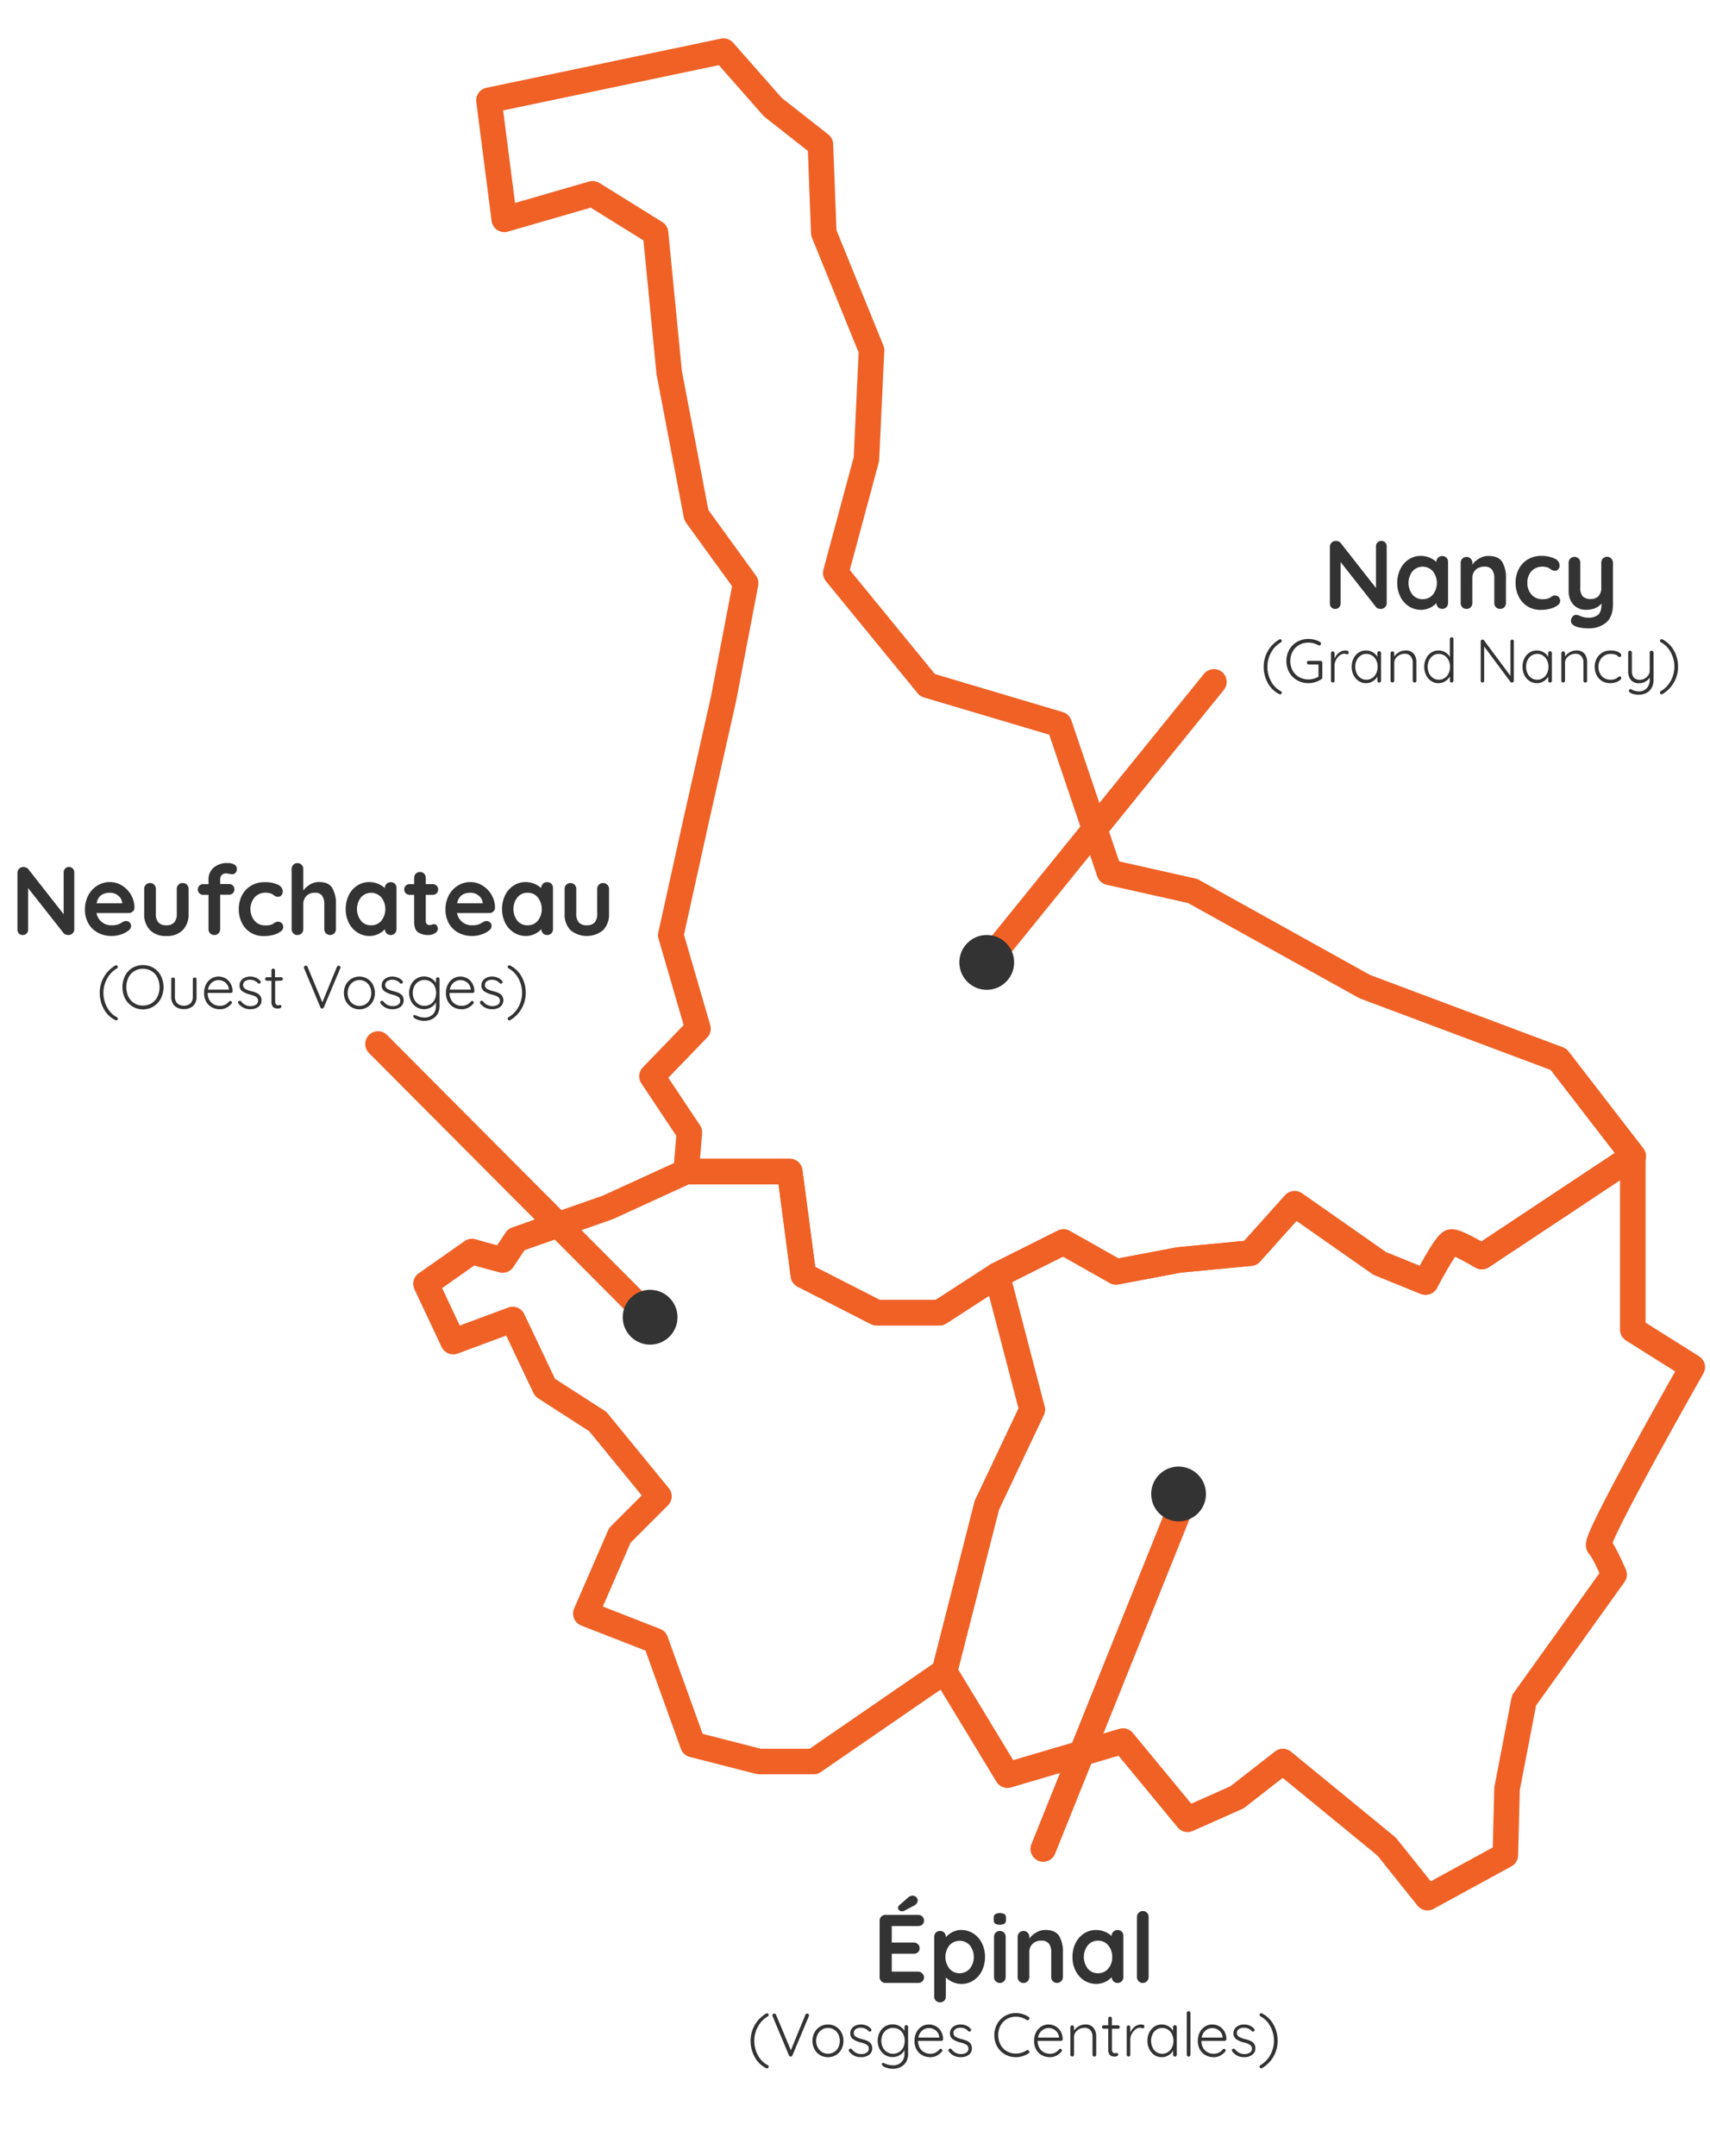<?xml version="1.0" encoding="UTF-8"?> <svg xmlns="http://www.w3.org/2000/svg" id="Calque_1" data-name="Calque 1" viewBox="0 0 669.07 843.32"><defs><style>.cls-1{fill:none;stroke:#f06126;stroke-linecap:round;stroke-linejoin:round;stroke-width:10px;}.cls-2{fill:#333;}</style></defs><path class="cls-1" d="M268.46,458.24H309l5.32,40.57L343,513.44h24.61l22.61-14.63,25.94-13,20.61,11.64,24.61-4.65,27.94-2.66,17.29-19.29,33.25,23.28,18,7.31s8-15.3,10-15.63,12,5.66,12,5.66l59.19-39.24-29.26-37.91-75.82-28.42L466.65,348.5l-32.59-7.31-19.62-57.87L362.9,268,327,224.13l12-44.56L341,137,322.33,91.12,321,56.53,302.38,41.9,283.09,20,191.31,39.24l6,46.56,34.58-10,24.61,15.3,5.32,54.53,10.64,55.87,19.29,26.6-8.65,45.23-10.64,47.22-10,45.23,10.64,36.57-18,18.63,14.63,21.94Z"></path><path class="cls-1" d="M369.55,653.78l24.61,40.57L439.39,681l25.27,30.6L484,703l17.95-14,40.57,33.25,16,20L589,725.6l.66-25.93,6.65-34.59,35.25-49.21s-4-9.32-6-11.31,36.58-69.83,36.58-69.83l-23.28-14.64V452.26L579.72,491.5s-10-6-12-5.66-10,15.63-10,15.63l-18-7.31-33.25-23.28-17.29,19.29-27.94,2.66-24.61,4.65-20.61-11.64-25.94,13,13.73,52.54-17.72,37.37Z"></path><path class="cls-1" d="M369.55,653.78l16.63-65.06,17.72-37.37-13.73-52.54-22.61,14.63H343l-28.6-14.63L309,458.24H268.46l-30.59,14L202,484.84l-5.32,8s-10-2.66-12-3.33l-18,12.64,10.64,22.61,23.28-8.65,12.64,26.61L233.87,556l23.95,29.26-15.3,15.3-13.3,30.59,27.27,10.64,14.63,40.57L297.06,689h21.28l51.21-35.25"></path><line class="cls-1" x1="386.08" y1="376.44" x2="474.97" y2="266.7"></line><line class="cls-1" x1="147.91" y1="408.36" x2="254.37" y2="515.22"></line><line class="cls-1" x1="464.25" y1="583.7" x2="408.19" y2="723.21"></line><circle class="cls-2" cx="254.37" cy="515.22" r="10.72"></circle><circle class="cls-2" cx="461.14" cy="584.35" r="10.72"></circle><circle class="cls-2" cx="386.08" cy="376.44" r="10.72"></circle><path class="cls-2" d="M360.87,771.9a2.12,2.12,0,0,1,.66,1.54,2,2,0,0,1-.66,1.56,2.41,2.41,0,0,1-1.66.61H346.48a2.26,2.26,0,0,1-1.65-.67,2.24,2.24,0,0,1-.66-1.65v-22a2.26,2.26,0,0,1,2.31-2.31h12.73a2.37,2.37,0,0,1,1.66.62,2.14,2.14,0,0,1,.66,1.62,2,2,0,0,1-.64,1.54,2.41,2.41,0,0,1-1.68.59H348.92v6.46h8.58a2.37,2.37,0,0,1,1.66.62,2.14,2.14,0,0,1,.66,1.62,2,2,0,0,1-.64,1.54,2.41,2.41,0,0,1-1.68.59h-8.58v7h10.29A2.28,2.28,0,0,1,360.87,771.9Zm-9.05-24.72a1.24,1.24,0,0,1-.43-1,1.39,1.39,0,0,1,.53-1l3.27-2.89a3,3,0,0,1,1.86-.84,2.11,2.11,0,0,1,1.37.54,1.63,1.63,0,0,1,.64,1.33,2,2,0,0,1-.36,1.12,2.61,2.61,0,0,1-1,.89l-3.8,2a1.63,1.63,0,0,1-.88.23A1.67,1.67,0,0,1,351.82,747.18Z"></path><path class="cls-2" d="M380.8,756.25a9.32,9.32,0,0,1,3.36,3.74,11.71,11.71,0,0,1,1.24,5.43,12,12,0,0,1-1.22,5.46,9.38,9.38,0,0,1-3.33,3.76A8.42,8.42,0,0,1,376.2,776a8.21,8.21,0,0,1-3.44-.74,9.2,9.2,0,0,1-2.68-1.81v7.45a2.26,2.26,0,0,1-.64,1.65,2.36,2.36,0,0,1-3.27,0,2.27,2.27,0,0,1-.65-1.67v-23.3a2.29,2.29,0,0,1,.65-1.65,2.18,2.18,0,0,1,1.63-.66,2.2,2.2,0,0,1,1.64.66,2.28,2.28,0,0,1,.64,1.65v.16a7.91,7.91,0,0,1,2.55-2,7.28,7.28,0,0,1,3.42-.85A8.68,8.68,0,0,1,380.8,756.25ZM379.47,770a7.45,7.45,0,0,0,0-9.1,5.39,5.39,0,0,0-8,0,7.42,7.42,0,0,0,0,9.1,5.31,5.31,0,0,0,8,0Z"></path><path class="cls-2" d="M389.35,752.39a1.77,1.77,0,0,1-.54-1.48v-.73a1.74,1.74,0,0,1,.58-1.48,4.24,4.24,0,0,1,3.68,0,1.78,1.78,0,0,1,.53,1.48v.73a1.75,1.75,0,0,1-.55,1.5,3.36,3.36,0,0,1-1.88.4A3,3,0,0,1,389.35,752.39Zm3.49,22.55a2.19,2.19,0,0,1-1.63.67,2.22,2.22,0,0,1-1.64-.67,2.26,2.26,0,0,1-.64-1.65v-15.7a2.28,2.28,0,0,1,.64-1.65,2.22,2.22,0,0,1,1.64-.66,2.18,2.18,0,0,1,1.63.66,2.29,2.29,0,0,1,.65,1.65v15.7A2.27,2.27,0,0,1,392.84,774.94Z"></path><path class="cls-2" d="M414.39,757.2a11.65,11.65,0,0,1,1.48,6.36v9.73a2.27,2.27,0,0,1-.65,1.65,2.32,2.32,0,0,1-3.26,0,2.27,2.27,0,0,1-.65-1.65v-9.73a5.51,5.51,0,0,0-.87-3.29,3.52,3.52,0,0,0-3-1.19,4.61,4.61,0,0,0-3.45,1.27,4.38,4.38,0,0,0-1.26,3.21v9.73a2.26,2.26,0,0,1-.64,1.65,2.21,2.21,0,0,1-1.64.67,2.19,2.19,0,0,1-1.63-.67,2.27,2.27,0,0,1-.65-1.65v-15.7a2.29,2.29,0,0,1,.65-1.65,2.18,2.18,0,0,1,1.63-.66,2.2,2.2,0,0,1,1.64.66,2.28,2.28,0,0,1,.64,1.65v.65a9.35,9.35,0,0,1,2.68-2.36,7,7,0,0,1,3.63-1C411.61,754.9,413.4,755.66,414.39,757.2Z"></path><path class="cls-2" d="M438.9,755.54a2.27,2.27,0,0,1,.64,1.68v16.07a2.26,2.26,0,0,1-.64,1.65,2.21,2.21,0,0,1-1.64.67,2.15,2.15,0,0,1-1.61-.65,2.39,2.39,0,0,1-.67-1.63,8.23,8.23,0,0,1-6,2.66,8.68,8.68,0,0,1-4.75-1.35,9.41,9.41,0,0,1-3.36-3.75,11.56,11.56,0,0,1-1.24-5.43,11.94,11.94,0,0,1,1.22-5.45,9.3,9.3,0,0,1,3.32-3.76,8.48,8.48,0,0,1,4.66-1.35,8.9,8.9,0,0,1,3.42.66,9.14,9.14,0,0,1,2.69,1.69v0a2.31,2.31,0,0,1,.65-1.66,2.18,2.18,0,0,1,1.63-.66A2.22,2.22,0,0,1,438.9,755.54ZM433.62,770a6.74,6.74,0,0,0,1.55-4.54,6.83,6.83,0,0,0-1.55-4.56,5.05,5.05,0,0,0-4-1.82,5,5,0,0,0-4,1.82,7.45,7.45,0,0,0,0,9.1,5,5,0,0,0,4,1.81A5.07,5.07,0,0,0,433.62,770Z"></path><path class="cls-2" d="M448.76,774.94a2.26,2.26,0,0,1-1.65.67,2.15,2.15,0,0,1-1.6-.67,2.27,2.27,0,0,1-.65-1.65V749.8a2.26,2.26,0,0,1,.67-1.65,2.24,2.24,0,0,1,1.65-.66,2.16,2.16,0,0,1,1.6.66,2.28,2.28,0,0,1,.64,1.65v23.49A2.24,2.24,0,0,1,448.76,774.94Z"></path><path class="cls-2" d="M299.76,808.92a10.34,10.34,0,0,1-4.5-4.38,13.08,13.08,0,0,1-1.57-6.3,12.28,12.28,0,0,1,6.1-10.68.61.61,0,0,1,.34-.1.56.56,0,0,1,.44.21.64.64,0,0,1,.18.44.65.65,0,0,1-.29.55,10.13,10.13,0,0,0-3.91,4.06,11.35,11.35,0,0,0-1.42,5.52,11.9,11.9,0,0,0,1.39,5.59,9.41,9.41,0,0,0,3.94,4,.53.53,0,0,1,.29.53.68.68,0,0,1-.17.45.55.55,0,0,1-.45.19A.87.87,0,0,1,299.76,808.92Z"></path><path class="cls-2" d="M316.32,787.79a.6.6,0,0,1,.22.46.92.92,0,0,1-.07.36l-6.41,15.32a.74.74,0,0,1-.29.34.7.7,0,0,1-.41.14.69.69,0,0,1-.39-.12.86.86,0,0,1-.28-.34l-6.38-15.29a.81.81,0,0,1-.07-.38.66.66,0,0,1,.21-.51.77.77,0,0,1,.48-.19.74.74,0,0,1,.72.53l5.79,13.82,5.68-13.87a1.17,1.17,0,0,1,.31-.35.64.64,0,0,1,.37-.13A.72.72,0,0,1,316.32,787.79Z"></path><path class="cls-2" d="M329.24,801.53a5.88,5.88,0,0,1-2.19,2.29,6.19,6.19,0,0,1-6.19,0,5.86,5.86,0,0,1-2.18-2.29,7.14,7.14,0,0,1,0-6.53,6,6,0,0,1,2.18-2.31,6.12,6.12,0,0,1,6.19,0,6,6,0,0,1,2.19,2.31,7.14,7.14,0,0,1,0,6.53ZM328,795.67a4.56,4.56,0,0,0-1.67-1.81,4.55,4.55,0,0,0-4.72,0,4.68,4.68,0,0,0-1.66,1.81,5.68,5.68,0,0,0,0,5.16,4.68,4.68,0,0,0,1.66,1.81,4.58,4.58,0,0,0,4.72,0,4.47,4.47,0,0,0,1.67-1.8,5.89,5.89,0,0,0,0-5.18Z"></path><path class="cls-2" d="M332.09,801.93a.55.55,0,0,1,.31-.48.56.56,0,0,1,.39-.14.74.74,0,0,1,.53.24,4.47,4.47,0,0,0,3.76,1.87,3.68,3.68,0,0,0,2-.54,1.74,1.74,0,0,0,.85-1.57,1.66,1.66,0,0,0-.79-1.51,7.69,7.69,0,0,0-2.21-.87,9.32,9.32,0,0,1-3.12-1.3,2.74,2.74,0,0,1-1.13-2.37,3,3,0,0,1,.55-1.76,3.6,3.6,0,0,1,1.5-1.21,5.13,5.13,0,0,1,2.15-.44,6,6,0,0,1,2.08.4,4.37,4.37,0,0,1,1.79,1.26.57.57,0,0,1,.21.48.65.65,0,0,1-.24.5.61.61,0,0,1-.43.15.63.63,0,0,1-.43-.19,3.82,3.82,0,0,0-1.37-1,4.4,4.4,0,0,0-1.7-.33,3.47,3.47,0,0,0-1.94.52,1.79,1.79,0,0,0-.8,1.59,1.69,1.69,0,0,0,.88,1.46,8.94,8.94,0,0,0,2.43.91,11.55,11.55,0,0,1,2.07.7,3.61,3.61,0,0,1,1.33,1.08,3.05,3.05,0,0,1,.51,1.85,2.92,2.92,0,0,1-1.24,2.48,5.07,5.07,0,0,1-3.1.93,5.64,5.64,0,0,1-4.66-2.19A1.1,1.1,0,0,1,332.09,801.93Z"></path><path class="cls-2" d="M355.12,792.35a.69.69,0,0,1,.2.54v10.39a6.22,6.22,0,0,1-.78,3.2,5.14,5.14,0,0,1-2.13,2,6.78,6.78,0,0,1-3.11.7,7.92,7.92,0,0,1-1.76-.22,7,7,0,0,1-1.59-.55c-.44-.23-.69-.46-.75-.7a.5.5,0,0,1-.17-.38.46.46,0,0,1,.21-.39.48.48,0,0,1,.24-.07,2,2,0,0,1,.56.17l.5.22a7.8,7.8,0,0,0,2.78.57,4.51,4.51,0,0,0,3.35-1.21,4.42,4.42,0,0,0,1.21-3.28v-1.48a4.39,4.39,0,0,1-1.89,2,5.45,5.45,0,0,1-2.71.74,5.56,5.56,0,0,1-3-.83,5.81,5.81,0,0,1-2.1-2.29,7.37,7.37,0,0,1,0-6.56,5.81,5.81,0,0,1,2.1-2.29,5.51,5.51,0,0,1,3-.83,5.32,5.32,0,0,1,2.77.76,5.06,5.06,0,0,1,1.86,1.81v-1.53a.72.72,0,0,1,.21-.53.65.65,0,0,1,.51-.22A.7.7,0,0,1,355.12,792.35Zm-3.36,10.32a4.38,4.38,0,0,0,1.63-1.8,5.78,5.78,0,0,0,.59-2.63,5.71,5.71,0,0,0-.59-2.62,4.35,4.35,0,0,0-1.63-1.79,4.48,4.48,0,0,0-2.36-.63,4.26,4.26,0,0,0-2.34.66,4.56,4.56,0,0,0-1.64,1.81,6,6,0,0,0,0,5.16,4.56,4.56,0,0,0,1.64,1.81,4.26,4.26,0,0,0,2.34.66A4.48,4.48,0,0,0,351.76,802.67Z"></path><path class="cls-2" d="M368.79,798.06a.74.74,0,0,1-.51.2h-9.07a5.57,5.57,0,0,0,.59,2.58,4.42,4.42,0,0,0,1.68,1.8,4.9,4.9,0,0,0,2.58.66,4.38,4.38,0,0,0,3.53-1.7.76.76,0,0,1,.5-.22.63.63,0,0,1,.43.19.62.62,0,0,1,.2.44.71.71,0,0,1-.24.5,6.18,6.18,0,0,1-1.94,1.54,5.26,5.26,0,0,1-2.46.6,6.53,6.53,0,0,1-3.26-.8,5.55,5.55,0,0,1-2.21-2.22,6.66,6.66,0,0,1-.79-3.3,7.24,7.24,0,0,1,.78-3.44,5.63,5.63,0,0,1,2.08-2.26,5.24,5.24,0,0,1,2.76-.78,5.64,5.64,0,0,1,2.7.68,5.27,5.27,0,0,1,2.05,2,5.89,5.89,0,0,1,.81,3.08A.67.67,0,0,1,368.79,798.06Zm-7.93-3.85a4.44,4.44,0,0,0-1.53,2.76h8.19v-.2a3.82,3.82,0,0,0-2.22-3.1,4.35,4.35,0,0,0-1.86-.42A4,4,0,0,0,360.86,794.21Z"></path><path class="cls-2" d="M371.09,801.93a.55.55,0,0,1,.31-.48.56.56,0,0,1,.39-.14.74.74,0,0,1,.53.24,4.47,4.47,0,0,0,3.76,1.87,3.68,3.68,0,0,0,2-.54,1.74,1.74,0,0,0,.85-1.57,1.66,1.66,0,0,0-.79-1.51,7.69,7.69,0,0,0-2.21-.87,9.32,9.32,0,0,1-3.12-1.3,2.74,2.74,0,0,1-1.13-2.37,3,3,0,0,1,.55-1.76,3.6,3.6,0,0,1,1.5-1.21,5.13,5.13,0,0,1,2.15-.44,6,6,0,0,1,2.08.4,4.37,4.37,0,0,1,1.79,1.26.57.57,0,0,1,.21.48.65.65,0,0,1-.24.5.61.61,0,0,1-.43.15.63.63,0,0,1-.43-.19,3.82,3.82,0,0,0-1.37-1,4.4,4.4,0,0,0-1.7-.33,3.47,3.47,0,0,0-1.94.52,1.79,1.79,0,0,0-.8,1.59,1.69,1.69,0,0,0,.88,1.46,8.94,8.94,0,0,0,2.43.91,11.55,11.55,0,0,1,2.07.7,3.61,3.61,0,0,1,1.33,1.08,3.05,3.05,0,0,1,.51,1.85,2.92,2.92,0,0,1-1.24,2.48,5.07,5.07,0,0,1-3.1.93,5.64,5.64,0,0,1-4.66-2.19A1.1,1.1,0,0,1,371.09,801.93Z"></path><path class="cls-2" d="M402.77,789.45a.9.9,0,0,1-.17.48.67.67,0,0,1-.55.27.68.68,0,0,1-.38-.12,7.43,7.43,0,0,0-4.2-1.27,6.87,6.87,0,0,0-3.52.91,6.52,6.52,0,0,0-2.47,2.55,8.26,8.26,0,0,0,0,7.52,6.58,6.58,0,0,0,2.48,2.54,6.94,6.94,0,0,0,3.5.9,7.43,7.43,0,0,0,4.17-1.25.78.78,0,0,1,.41-.12.67.67,0,0,1,.55.29.69.69,0,0,1,.17.46.62.62,0,0,1-.34.57,8.61,8.61,0,0,1-2.3,1.05,9,9,0,0,1-2.66.42,8.37,8.37,0,0,1-4.21-1.1,8,8,0,0,1-3.08-3.06,9.27,9.27,0,0,1,0-8.89,8.27,8.27,0,0,1,7.3-4.21,9.4,9.4,0,0,1,2.63.38,8.75,8.75,0,0,1,2.31,1.08A.68.68,0,0,1,402.77,789.45Z"></path><path class="cls-2" d="M415.61,798.06a.72.72,0,0,1-.5.2H406a5.57,5.57,0,0,0,.59,2.58,4.42,4.42,0,0,0,1.68,1.8,4.9,4.9,0,0,0,2.58.66,4.39,4.39,0,0,0,2.07-.48,4.29,4.29,0,0,0,1.46-1.22.79.79,0,0,1,.5-.22.65.65,0,0,1,.63.63.71.71,0,0,1-.24.5,6.14,6.14,0,0,1-1.93,1.54,5.32,5.32,0,0,1-2.46.6,6.57,6.57,0,0,1-3.27-.8,5.55,5.55,0,0,1-2.21-2.22,6.77,6.77,0,0,1-.79-3.3,7.24,7.24,0,0,1,.78-3.44,5.7,5.7,0,0,1,2.08-2.26,5.24,5.24,0,0,1,2.76-.78,5.64,5.64,0,0,1,2.7.68,5.27,5.27,0,0,1,2.05,2,6,6,0,0,1,.82,3.08A.68.68,0,0,1,415.61,798.06Zm-7.93-3.85a4.49,4.49,0,0,0-1.53,2.76h8.19v-.2a3.79,3.79,0,0,0-.72-1.88,3.86,3.86,0,0,0-1.5-1.22,4.35,4.35,0,0,0-1.86-.42A4,4,0,0,0,407.68,794.21Z"></path><path class="cls-2" d="M427.86,793.16a5.38,5.38,0,0,1,1.05,3.47v7.06a.65.65,0,0,1-.22.51.69.69,0,0,1-.5.21.7.7,0,0,1-.52-.21.71.71,0,0,1-.2-.51v-7a3.92,3.92,0,0,0-.78-2.53,2.91,2.91,0,0,0-2.41-1,4.32,4.32,0,0,0-3.46,1.76,3,3,0,0,0-.58,1.74v7a.67.67,0,0,1-.2.51.7.7,0,0,1-.52.21.72.72,0,0,1-.72-.72V792.93a.72.72,0,0,1,.72-.72.7.7,0,0,1,.52.21.67.67,0,0,1,.2.51v1.32a5.22,5.22,0,0,1,1.86-1.71,5,5,0,0,1,2.49-.69A3.92,3.92,0,0,1,427.86,793.16Z"></path><path class="cls-2" d="M435.07,793.53v8a1.75,1.75,0,0,0,.34,1.24,1.2,1.2,0,0,0,.89.32,1.48,1.48,0,0,0,.36-.06A1.29,1.29,0,0,1,437,803a.49.49,0,0,1,.38.18.64.64,0,0,1,.15.42.66.66,0,0,1-.38.57,1.78,1.78,0,0,1-.91.23,5,5,0,0,1-1.16-.12,1.84,1.84,0,0,1-1-.72,3.15,3.15,0,0,1-.46-1.92v-8.12h-1.76a.69.69,0,0,1-.49-.19.61.61,0,0,1-.2-.48.62.62,0,0,1,.2-.48.69.69,0,0,1,.49-.19h1.76v-2.66a.69.69,0,0,1,.2-.52.67.67,0,0,1,.51-.2.69.69,0,0,1,.72.72v2.66h2.4a.6.6,0,0,1,.47.22.66.66,0,0,1,.21.48.6.6,0,0,1-.2.46.65.65,0,0,1-.48.18Z"></path><path class="cls-2" d="M447.41,792.05a.6.6,0,0,1,.38.57.73.73,0,0,1-.19.54.6.6,0,0,1-.45.21,1.82,1.82,0,0,1-.47-.12,2,2,0,0,0-.66-.12,2.86,2.86,0,0,0-1.77.68,5.45,5.45,0,0,0-1.44,1.76,4.75,4.75,0,0,0-.56,2.19v5.93a.71.71,0,0,1-.2.51.75.75,0,0,1-1,0,.71.71,0,0,1-.2-.51V792.93a.71.71,0,0,1,.2-.51.75.75,0,0,1,1,0,.71.71,0,0,1,.2.51v2.12a5.43,5.43,0,0,1,1.67-2.27,4.19,4.19,0,0,1,2.63-.93A1.88,1.88,0,0,1,447.41,792.05Z"></path><path class="cls-2" d="M460.24,792.36a.76.76,0,0,1,.2.53v10.8a.71.71,0,0,1-.2.51.7.7,0,0,1-.52.21.66.66,0,0,1-.51-.21.68.68,0,0,1-.21-.51v-1.61a5,5,0,0,1-1.8,1.82,4.83,4.83,0,0,1-2.61.75,5.18,5.18,0,0,1-2.9-.84,5.81,5.81,0,0,1-2-2.31,7.2,7.2,0,0,1-.73-3.29,7,7,0,0,1,.74-3.27,5.74,5.74,0,0,1,2-2.27,5.33,5.33,0,0,1,5.48-.12,4.56,4.56,0,0,1,1.8,1.82v-1.48a.72.72,0,0,1,.21-.53.64.64,0,0,1,.51-.22A.67.67,0,0,1,460.24,792.36ZM457,802.64a4.41,4.41,0,0,0,1.56-1.82,5.88,5.88,0,0,0,.57-2.61,5.67,5.67,0,0,0-.57-2.54,4.38,4.38,0,0,0-1.56-1.81,4.16,4.16,0,0,0-4.48,0,4.3,4.3,0,0,0-1.56,1.78,5.69,5.69,0,0,0-.57,2.58,6.16,6.16,0,0,0,.55,2.61,4.46,4.46,0,0,0,1.55,1.82,4,4,0,0,0,2.27.66A4,4,0,0,0,457,802.64Z"></path><path class="cls-2" d="M465.59,804.2a.7.7,0,0,1-.52.21.72.72,0,0,1-.72-.72V787.37a.7.7,0,0,1,.21-.52.71.71,0,0,1,.51-.2.73.73,0,0,1,.52.2.69.69,0,0,1,.2.52v16.32A.67.67,0,0,1,465.59,804.2Z"></path><path class="cls-2" d="M479.64,798.06a.72.72,0,0,1-.5.2h-9.07a5.57,5.57,0,0,0,.58,2.58,4.55,4.55,0,0,0,1.68,1.8,4.9,4.9,0,0,0,2.58.66,4.39,4.39,0,0,0,2.07-.48,4.29,4.29,0,0,0,1.46-1.22.81.81,0,0,1,.51-.22.63.63,0,0,1,.43.19.61.61,0,0,1,.19.44.71.71,0,0,1-.24.5,6.14,6.14,0,0,1-1.93,1.54,5.32,5.32,0,0,1-2.46.6,6.6,6.6,0,0,1-3.27-.8,5.47,5.47,0,0,1-2.2-2.22,6.66,6.66,0,0,1-.8-3.3,7.24,7.24,0,0,1,.78-3.44,5.7,5.7,0,0,1,2.08-2.26,5.24,5.24,0,0,1,2.76-.78,5.64,5.64,0,0,1,2.7.68,5.27,5.27,0,0,1,2.05,2,6,6,0,0,1,.82,3.08A.64.64,0,0,1,479.64,798.06Zm-7.93-3.85a4.43,4.43,0,0,0-1.52,2.76h8.18v-.2a3.79,3.79,0,0,0-.72-1.88,3.86,3.86,0,0,0-1.5-1.22,4.35,4.35,0,0,0-1.86-.42A4,4,0,0,0,471.71,794.21Z"></path><path class="cls-2" d="M482,801.93a.53.53,0,0,1,.31-.48.52.52,0,0,1,.38-.14.74.74,0,0,1,.53.24,4.48,4.48,0,0,0,3.77,1.87,3.65,3.65,0,0,0,2-.54,1.74,1.74,0,0,0,.85-1.57,1.66,1.66,0,0,0-.79-1.51,7.57,7.57,0,0,0-2.21-.87,9.51,9.51,0,0,1-3.12-1.3,2.73,2.73,0,0,1-1.12-2.37,3,3,0,0,1,.55-1.76,3.6,3.6,0,0,1,1.5-1.21,5.1,5.1,0,0,1,2.15-.44,5.89,5.89,0,0,1,2.07.4,4.31,4.31,0,0,1,1.79,1.26.58.58,0,0,1,.22.48.66.66,0,0,1-.68.65.63.63,0,0,1-.43-.19,3.74,3.74,0,0,0-1.37-1,4.33,4.33,0,0,0-1.7-.33,3.44,3.44,0,0,0-1.93.52,1.78,1.78,0,0,0-.81,1.59,1.73,1.73,0,0,0,.88,1.46,8.9,8.9,0,0,0,2.44.91,11.16,11.16,0,0,1,2.06.7,3.53,3.53,0,0,1,1.33,1.08,3,3,0,0,1,.52,1.85,2.93,2.93,0,0,1-1.25,2.48,5,5,0,0,1-3.1.93,5.61,5.61,0,0,1-4.65-2.19A1,1,0,0,1,482,801.93Z"></path><path class="cls-2" d="M493,808.79a.68.68,0,0,1-.18-.45.64.64,0,0,1,.31-.55,10.13,10.13,0,0,0,3.91-4.06,11.35,11.35,0,0,0,1.42-5.52,11.72,11.72,0,0,0-1.41-5.59,9.54,9.54,0,0,0-3.92-4,.53.53,0,0,1-.29-.52.69.69,0,0,1,.17-.46.53.53,0,0,1,.43-.19.74.74,0,0,1,.36.09,10.58,10.58,0,0,1,4.51,4.4,12.77,12.77,0,0,1,1.59,6.28,12.28,12.28,0,0,1-1.61,6.15,12.12,12.12,0,0,1-4.49,4.53.65.65,0,0,1-.36.1A.57.57,0,0,1,493,808.79Z"></path><path class="cls-2" d="M542,212.18a2.14,2.14,0,0,1,.57,1.52v22.16a2.26,2.26,0,0,1-.67,1.65,2.24,2.24,0,0,1-1.65.66,3.12,3.12,0,0,1-1.05-.17,1.46,1.46,0,0,1-.74-.47l-13.94-17.71v16.23a2.13,2.13,0,0,1-.59,1.52,2.08,2.08,0,0,1-1.54.6,1.94,1.94,0,0,1-1.48-.6,2.16,2.16,0,0,1-.57-1.52V213.89a2.27,2.27,0,0,1,2.31-2.32,2.91,2.91,0,0,1,1.12.23,1.83,1.83,0,0,1,.82.61L538.38,230V213.7a2.11,2.11,0,0,1,.59-1.52,2,2,0,0,1,1.5-.61A2,2,0,0,1,542,212.18Z"></path><path class="cls-2" d="M565.93,218.11a2.27,2.27,0,0,1,.65,1.67v16.08a2.29,2.29,0,0,1-.65,1.65,2.36,2.36,0,0,1-3.25,0,2.36,2.36,0,0,1-.66-1.64,7.55,7.55,0,0,1-2.57,1.88,7.7,7.7,0,0,1-3.4.78,8.76,8.76,0,0,1-4.75-1.34,9.41,9.41,0,0,1-3.36-3.75A11.71,11.71,0,0,1,546.7,228a11.91,11.91,0,0,1,1.22-5.45,9.34,9.34,0,0,1,3.33-3.77,8.42,8.42,0,0,1,4.65-1.35,8.84,8.84,0,0,1,3.42.67,9.12,9.12,0,0,1,2.7,1.69v0a2.26,2.26,0,0,1,.64-1.65,2.36,2.36,0,0,1,3.27,0Zm-5.28,14.46a7.42,7.42,0,0,0,0-9.1,5.31,5.31,0,0,0-8,0,7.45,7.45,0,0,0,0,9.1,5,5,0,0,0,4,1.8A5.08,5.08,0,0,0,560.65,232.57Z"></path><path class="cls-2" d="M587.74,219.76a11.7,11.7,0,0,1,1.49,6.37v9.73a2.29,2.29,0,0,1-.65,1.65,2.36,2.36,0,0,1-3.27,0,2.28,2.28,0,0,1-.64-1.65v-9.73a5.51,5.51,0,0,0-.88-3.29,3.46,3.46,0,0,0-3-1.2,4.64,4.64,0,0,0-3.46,1.28,4.41,4.41,0,0,0-1.25,3.21v9.73a2.29,2.29,0,0,1-.65,1.65,2.18,2.18,0,0,1-1.63.66,2.22,2.22,0,0,1-1.64-.66,2.28,2.28,0,0,1-.64-1.65v-15.7a2.26,2.26,0,0,1,.64-1.65,2.22,2.22,0,0,1,1.64-.67,2.19,2.19,0,0,1,1.63.67,2.27,2.27,0,0,1,.65,1.65v.65a9.09,9.09,0,0,1,2.68-2.36,6.92,6.92,0,0,1,3.63-1C585,217.46,586.76,218.23,587.74,219.76Z"></path><path class="cls-2" d="M608.23,218.47a3,3,0,0,1,2,2.68,2.26,2.26,0,0,1-.49,1.46,1.56,1.56,0,0,1-1.29.63,2.48,2.48,0,0,1-1-.17,3.24,3.24,0,0,1-.74-.46,4.57,4.57,0,0,0-.71-.47,4.43,4.43,0,0,0-1.12-.34,6.42,6.42,0,0,0-1.19-.16,5.76,5.76,0,0,0-4.47,1.77,6.57,6.57,0,0,0-1.61,4.62,6.5,6.5,0,0,0,1.63,4.54,5.39,5.39,0,0,0,4.18,1.8,6.5,6.5,0,0,0,2.77-.45,5.35,5.35,0,0,0,.63-.4,4.33,4.33,0,0,1,.74-.44,2.1,2.1,0,0,1,.84-.15,1.92,1.92,0,0,1,1.5.61,2.2,2.2,0,0,1,.55,1.56,2.24,2.24,0,0,1-1.06,1.71,8.4,8.4,0,0,1-2.82,1.27,13.94,13.94,0,0,1-3.72.47,9.64,9.64,0,0,1-5.15-1.36,9.31,9.31,0,0,1-3.44-3.78A11.82,11.82,0,0,1,593,228a11.44,11.44,0,0,1,1.27-5.47,9.37,9.37,0,0,1,3.55-3.75,9.94,9.94,0,0,1,5.17-1.35A11.56,11.56,0,0,1,608.23,218.47Z"></path><path class="cls-2" d="M630.45,218.51a2.23,2.23,0,0,1,.65,1.65v16.15c0,3.29-.89,5.7-2.66,7.2a10.58,10.58,0,0,1-7.1,2.26,17.19,17.19,0,0,1-2.65-.21,9.29,9.29,0,0,1-2.18-.55c-1.24-.53-1.86-1.26-1.86-2.2a1.84,1.84,0,0,1,.11-.61,2.31,2.31,0,0,1,.78-1.27,1.91,1.91,0,0,1,1.2-.44,2.18,2.18,0,0,1,.72.12l.93.38a9.68,9.68,0,0,0,1.41.43,6.43,6.43,0,0,0,1.54.17,5.74,5.74,0,0,0,4-1.16c.84-.77,1.27-2.09,1.27-4v-.38q-2,2.47-6.16,2.47a6.55,6.55,0,0,1-3.49-.93,6.27,6.27,0,0,1-2.36-2.58,8.22,8.22,0,0,1-.84-3.78v-11.1a2.27,2.27,0,0,1,.65-1.65,2.33,2.33,0,0,1,3.27,0,2.27,2.27,0,0,1,.65,1.65v9.73a4.72,4.72,0,0,0,1,3.44,4.14,4.14,0,0,0,3.06,1,4,4,0,0,0,3.06-1.15,4.73,4.73,0,0,0,1.08-3.33v-9.73a2.27,2.27,0,0,1,.65-1.65,2.32,2.32,0,0,1,3.26,0Z"></path><path class="cls-2" d="M500.52,271.49a10.45,10.45,0,0,1-4.5-4.38,13,13,0,0,1-1.57-6.3,12.25,12.25,0,0,1,6.1-10.68.6.6,0,0,1,.33-.1.59.59,0,0,1,.45.2.68.68,0,0,1,.18.45.67.67,0,0,1-.29.55,10.06,10.06,0,0,0-3.91,4.06,11.35,11.35,0,0,0-1.42,5.52,11.81,11.81,0,0,0,1.39,5.59,9.47,9.47,0,0,0,3.94,4,.53.53,0,0,1,.29.52.69.69,0,0,1-.17.46.58.58,0,0,1-.46.19A.87.87,0,0,1,500.52,271.49Z"></path><path class="cls-2" d="M517.19,258.71a.66.66,0,0,1,.2.51V265a.73.73,0,0,1-.36.64,8.9,8.9,0,0,1-2.4,1.16,9.07,9.07,0,0,1-2.68.4,8.72,8.72,0,0,1-4.42-1.12,8.38,8.38,0,0,1-3.1-3.1,9.26,9.26,0,0,1,0-8.83,8.31,8.31,0,0,1,3.1-3.1,8.73,8.73,0,0,1,4.42-1.13,9.65,9.65,0,0,1,2.46.32,7.63,7.63,0,0,1,2.12.88.7.7,0,0,1,.34.6.72.72,0,0,1-.21.53.6.6,0,0,1-.47.22.8.8,0,0,1-.43-.12,7.79,7.79,0,0,0-3.81-1,7.22,7.22,0,0,0-3.66.94,6.63,6.63,0,0,0-2.54,2.58,7.92,7.92,0,0,0,0,7.37,6.77,6.77,0,0,0,2.54,2.58,7.22,7.22,0,0,0,3.66.93,7.81,7.81,0,0,0,2.07-.28,7.15,7.15,0,0,0,1.86-.8v-4.75h-3.79a.78.78,0,0,1-.53-.2.7.7,0,0,1-.21-.52.66.66,0,0,1,.21-.51.74.74,0,0,1,.53-.21h4.58A.7.7,0,0,1,517.19,258.71Z"></path><path class="cls-2" d="M527.33,254.61a.61.61,0,0,1,.38.58.76.76,0,0,1-.19.54.59.59,0,0,1-.46.2,1.78,1.78,0,0,1-.46-.12,2.05,2.05,0,0,0-.66-.12,2.88,2.88,0,0,0-1.77.69,5.35,5.35,0,0,0-1.44,1.76,4.75,4.75,0,0,0-.56,2.19v5.92a.73.73,0,0,1-.2.52.78.78,0,0,1-1,0,.73.73,0,0,1-.2-.52V255.5a.69.69,0,0,1,.2-.51.75.75,0,0,1,1,0,.69.69,0,0,1,.2.51v2.11a5.47,5.47,0,0,1,1.67-2.26,4.19,4.19,0,0,1,2.63-.93A2,2,0,0,1,527.33,254.61Z"></path><path class="cls-2" d="M540.16,254.93a.75.75,0,0,1,.2.52v10.8a.73.73,0,0,1-.2.52.69.69,0,0,1-.52.2.66.66,0,0,1-.51-.2.7.7,0,0,1-.21-.52v-1.6a5,5,0,0,1-1.8,1.82,4.82,4.82,0,0,1-2.61.74,5.18,5.18,0,0,1-2.9-.84,5.78,5.78,0,0,1-2-2.3,7.23,7.23,0,0,1-.73-3.29,7,7,0,0,1,.74-3.27,5.6,5.6,0,0,1,2-2.27,5.33,5.33,0,0,1,5.48-.12,4.56,4.56,0,0,1,1.8,1.82v-1.49a.72.72,0,0,1,.21-.52.64.64,0,0,1,.51-.22A.67.67,0,0,1,540.16,254.93Zm-3.27,10.28a4.41,4.41,0,0,0,1.56-1.82,5.88,5.88,0,0,0,.57-2.61,5.64,5.64,0,0,0-.57-2.54,4.38,4.38,0,0,0-1.56-1.81,4,4,0,0,0-2.24-.66,4,4,0,0,0-2.24.64,4.39,4.39,0,0,0-1.56,1.79,5.69,5.69,0,0,0-.57,2.58,6.16,6.16,0,0,0,.55,2.61,4.46,4.46,0,0,0,1.55,1.82,4,4,0,0,0,2.27.66A4,4,0,0,0,536.89,265.21Z"></path><path class="cls-2" d="M553.19,255.73a5.37,5.37,0,0,1,1,3.47v7.05a.7.7,0,0,1-.21.52.72.72,0,0,1-.51.2.66.66,0,0,1-.51-.2.7.7,0,0,1-.21-.52v-7a3.92,3.92,0,0,0-.78-2.53,2.89,2.89,0,0,0-2.41-1,4.32,4.32,0,0,0-3.46,1.76,3,3,0,0,0-.57,1.74v7a.7.7,0,0,1-.21.52.66.66,0,0,1-.51.2.69.69,0,0,1-.52-.2.73.73,0,0,1-.2-.52V255.5a.69.69,0,0,1,.2-.51.7.7,0,0,1,.52-.21.72.72,0,0,1,.72.72v1.32a5.45,5.45,0,0,1,4.34-2.4A4,4,0,0,1,553.19,255.73Z"></path><path class="cls-2" d="M568.48,249.42a.71.71,0,0,1,.2.51v16.32a.73.73,0,0,1-.2.52.78.78,0,0,1-1,0,.73.73,0,0,1-.2-.52v-1.68a5.25,5.25,0,0,1-1.79,1.88,4.75,4.75,0,0,1-2.63.76,5.16,5.16,0,0,1-2.86-.82,5.75,5.75,0,0,1-2-2.3,7.53,7.53,0,0,1,0-6.55,5.72,5.72,0,0,1,2-2.29,5.23,5.23,0,0,1,5.46-.12,4.8,4.8,0,0,1,1.82,1.84v-7a.71.71,0,0,1,.2-.51.75.75,0,0,1,1,0Zm-3.27,15.8a4.26,4.26,0,0,0,1.56-1.81,5.84,5.84,0,0,0,.57-2.6,5.71,5.71,0,0,0-.57-2.57,4.38,4.38,0,0,0-1.56-1.81,4,4,0,0,0-2.24-.66,4,4,0,0,0-2.25.66,4.53,4.53,0,0,0-1.56,1.81,6.22,6.22,0,0,0,0,5.16,4.53,4.53,0,0,0,1.56,1.81,4.17,4.17,0,0,0,4.49,0Z"></path><path class="cls-2" d="M592.14,250.37a.65.65,0,0,1,.18.48v15.36a.72.72,0,0,1-.22.56.71.71,0,0,1-.52.2.75.75,0,0,1-.33-.07.79.79,0,0,1-.25-.17l-10.3-13.87v13.47a.59.59,0,0,1-.2.45.66.66,0,0,1-.47.19.65.65,0,0,1-.48-.19.61.61,0,0,1-.19-.45V250.89a.69.69,0,0,1,.2-.52.7.7,0,0,1,.5-.2.66.66,0,0,1,.57.27L591,264.38V250.85a.62.62,0,0,1,.19-.48.66.66,0,0,1,.48-.2A.63.63,0,0,1,592.14,250.37Z"></path><path class="cls-2" d="M607,254.93a.75.75,0,0,1,.2.52v10.8a.73.73,0,0,1-.2.52.69.69,0,0,1-.52.2.66.66,0,0,1-.51-.2.7.7,0,0,1-.21-.52v-1.6a5,5,0,0,1-1.8,1.82,4.82,4.82,0,0,1-2.61.74,5.18,5.18,0,0,1-2.9-.84,5.78,5.78,0,0,1-2-2.3,7.23,7.23,0,0,1-.73-3.29,7,7,0,0,1,.74-3.27,5.6,5.6,0,0,1,2-2.27,5.33,5.33,0,0,1,5.48-.12,4.56,4.56,0,0,1,1.8,1.82v-1.49a.72.72,0,0,1,.21-.52.64.64,0,0,1,.51-.22A.67.67,0,0,1,607,254.93Zm-3.27,10.28a4.41,4.41,0,0,0,1.56-1.82,5.88,5.88,0,0,0,.57-2.61,5.64,5.64,0,0,0-.57-2.54,4.38,4.38,0,0,0-1.56-1.81,4,4,0,0,0-2.24-.66,4,4,0,0,0-2.24.64,4.39,4.39,0,0,0-1.56,1.79,5.69,5.69,0,0,0-.57,2.58,6.16,6.16,0,0,0,.55,2.61,4.46,4.46,0,0,0,1.55,1.82,4,4,0,0,0,2.27.66A4,4,0,0,0,603.68,265.21Z"></path><path class="cls-2" d="M620,255.73a5.37,5.37,0,0,1,1,3.47v7.05a.7.7,0,0,1-.21.52.72.72,0,0,1-.51.2.66.66,0,0,1-.51-.2.7.7,0,0,1-.21-.52v-7a3.92,3.92,0,0,0-.78-2.53,2.89,2.89,0,0,0-2.41-1,4.32,4.32,0,0,0-3.46,1.76,3,3,0,0,0-.57,1.74v7a.7.7,0,0,1-.21.52.66.66,0,0,1-.51.2.69.69,0,0,1-.52-.2.73.73,0,0,1-.2-.52V255.5a.69.69,0,0,1,.2-.51.7.7,0,0,1,.52-.21.72.72,0,0,1,.72.72v1.32a5.45,5.45,0,0,1,4.34-2.4A4,4,0,0,1,620,255.73Z"></path><path class="cls-2" d="M632.19,254.67a4.67,4.67,0,0,1,1.57.69,1.19,1.19,0,0,1,.58.93.72.72,0,0,1-.18.48.54.54,0,0,1-.44.22.72.72,0,0,1-.4-.1,2.36,2.36,0,0,1-.35-.28,2.19,2.19,0,0,0-.6-.46,4.27,4.27,0,0,0-.94-.28,7.31,7.31,0,0,0-1.26-.1,4.47,4.47,0,0,0-2.41.67,4.71,4.71,0,0,0-1.72,1.82,5.24,5.24,0,0,0-.63,2.55,5.52,5.52,0,0,0,.6,2.59,4.5,4.5,0,0,0,4.11,2.47,5.69,5.69,0,0,0,1.38-.14,6.21,6.21,0,0,0,1-.41c.11-.07.3-.21.58-.43a1.68,1.68,0,0,1,.33-.26.68.68,0,0,1,.31-.08.6.6,0,0,1,.46.18.68.68,0,0,1,.17.47,1.23,1.23,0,0,1-.58.87,5,5,0,0,1-1.58.81,7.21,7.21,0,0,1-2.24.33,6,6,0,0,1-3.12-.82,5.67,5.67,0,0,1-2.12-2.3,7.08,7.08,0,0,1-.76-3.28,6.79,6.79,0,0,1,.77-3.21,5.93,5.93,0,0,1,5.36-3.18A8.61,8.61,0,0,1,632.19,254.67Z"></path><path class="cls-2" d="M646.79,254.7a.71.71,0,0,1,.2.51V265.8a6.69,6.69,0,0,1-.74,3.24,5.08,5.08,0,0,1-2.07,2,6.31,6.31,0,0,1-3,.69,8.11,8.11,0,0,1-1.89-.21,5.28,5.28,0,0,1-1.45-.58.85.85,0,0,1-.5-.69,1.12,1.12,0,0,1,0-.24.68.68,0,0,1,.24-.36.65.65,0,0,1,.36-.12.59.59,0,0,1,.29.07,6.14,6.14,0,0,0,2.93.84,4.13,4.13,0,0,0,3.16-1.25,4.83,4.83,0,0,0,1.16-3.41V265a4.44,4.44,0,0,1-1.73,1.62,5,5,0,0,1-2.45.61,4,4,0,0,1-3.16-1.24,5,5,0,0,1-1.08-3.39v-7.37a.67.67,0,0,1,.2-.51.7.7,0,0,1,.52-.21.72.72,0,0,1,.72.72v7.16a3.94,3.94,0,0,0,.75,2.61,3,3,0,0,0,2.37.89,3.85,3.85,0,0,0,1.88-.49,4,4,0,0,0,1.44-1.3,3,3,0,0,0,.54-1.71v-7.16a.71.71,0,0,1,.2-.51.75.75,0,0,1,1,0Z"></path><path class="cls-2" d="M649.67,271.35a.64.64,0,0,1,.13-1,10.13,10.13,0,0,0,3.91-4.06,11.46,11.46,0,0,0,1.42-5.52,11.69,11.69,0,0,0-1.41-5.59,9.48,9.48,0,0,0-3.92-4,.53.53,0,0,1-.29-.53.68.68,0,0,1,.17-.45.53.53,0,0,1,.43-.19.74.74,0,0,1,.36.09,10.56,10.56,0,0,1,4.51,4.39,12.81,12.81,0,0,1,1.59,6.29,12.27,12.27,0,0,1-6.1,10.68.65.65,0,0,1-.36.1A.55.55,0,0,1,649.67,271.35Z"></path><path class="cls-2" d="M28.49,339.73a2.12,2.12,0,0,1,.57,1.52V363.4a2.28,2.28,0,0,1-.66,1.66,2.25,2.25,0,0,1-1.65.66,3.12,3.12,0,0,1-1.05-.17,1.46,1.46,0,0,1-.74-.47L11,347.37v16.22a2.09,2.09,0,0,1-.58,1.52,2,2,0,0,1-1.54.61,1.94,1.94,0,0,1-1.49-.61,2.12,2.12,0,0,1-.57-1.52V341.44a2.25,2.25,0,0,1,.67-1.65,2.21,2.21,0,0,1,1.65-.67,2.91,2.91,0,0,1,1.12.23,1.83,1.83,0,0,1,.82.61l13.83,17.63V341.25a2.1,2.1,0,0,1,.59-1.52,2,2,0,0,1,1.5-.61A2,2,0,0,1,28.49,339.73Z"></path><path class="cls-2" d="M51.9,356.56a2.43,2.43,0,0,1-1.6.57H37.76a5.76,5.76,0,0,0,2.09,3.52,5.84,5.84,0,0,0,3.69,1.27,8.16,8.16,0,0,0,2.43-.28,6.41,6.41,0,0,0,1.39-.61l.7-.44a2.89,2.89,0,0,1,1.29-.34,1.86,1.86,0,0,1,1.37.57,1.82,1.82,0,0,1,.57,1.33A2.36,2.36,0,0,1,50.23,364a9,9,0,0,1-2.85,1.48,11,11,0,0,1-3.61.61,11.17,11.17,0,0,1-5.57-1.33,9.32,9.32,0,0,1-3.67-3.67,10.68,10.68,0,0,1-1.29-5.26,11.69,11.69,0,0,1,1.37-5.74,9.74,9.74,0,0,1,3.61-3.78A9.38,9.38,0,0,1,43,345a8.89,8.89,0,0,1,4.73,1.37,10.14,10.14,0,0,1,3.55,3.69,9.84,9.84,0,0,1,1.33,5A1.91,1.91,0,0,1,51.9,356.56Zm-14.1-3.23h10v-.26a3.91,3.91,0,0,0-1.56-2.74A4.93,4.93,0,0,0,43,349.19Q38.6,349.19,37.8,353.33Z"></path><path class="cls-2" d="M73.14,346.06a2.27,2.27,0,0,1,.65,1.65v9.65a8.82,8.82,0,0,1-2.26,6.42,8.58,8.58,0,0,1-6.44,2.32,8.53,8.53,0,0,1-6.43-2.32,8.85,8.85,0,0,1-2.24-6.42v-9.65a2.27,2.27,0,0,1,.65-1.65,2.15,2.15,0,0,1,1.63-.67,2.17,2.17,0,0,1,1.64.67,2.26,2.26,0,0,1,.64,1.65v9.65a4.93,4.93,0,0,0,1,3.44,4,4,0,0,0,3.08,1.12,4,4,0,0,0,3.11-1.12,4.93,4.93,0,0,0,1-3.44v-9.65a2.26,2.26,0,0,1,.64-1.65,2.19,2.19,0,0,1,1.64-.67A2.15,2.15,0,0,1,73.14,346.06Z"></path><path class="cls-2" d="M86.67,342.37a2.66,2.66,0,0,0-.53,1.62v1.78H89.6a2.09,2.09,0,0,1,1.51.59,2.15,2.15,0,0,1,0,3,2,2,0,0,1-1.51.59H86.14V363.4a2.31,2.31,0,0,1-.65,1.66,2.18,2.18,0,0,1-1.63.66,2.2,2.2,0,0,1-1.64-.66,2.3,2.3,0,0,1-.64-1.66V350H79.52a2,2,0,0,1-1.51-.59,2.15,2.15,0,0,1,0-3,2.09,2.09,0,0,1,1.51-.59h2.06V344a6,6,0,0,1,2-4.63,8.12,8.12,0,0,1,5.65-1.79,5.07,5.07,0,0,1,2.45.57,1.87,1.87,0,0,1,1,1.75,2.05,2.05,0,0,1-.53,1.48,1.69,1.69,0,0,1-1.29.57,1.87,1.87,0,0,1-.4,0l-.44-.07a6.6,6.6,0,0,0-1.52-.23A2.09,2.09,0,0,0,86.67,342.37Z"></path><path class="cls-2" d="M108.63,346a3,3,0,0,1,2,2.68,2.29,2.29,0,0,1-.5,1.46,1.55,1.55,0,0,1-1.29.63,2.55,2.55,0,0,1-1-.17,3.92,3.92,0,0,1-.74-.46,4.51,4.51,0,0,0-.7-.47,5,5,0,0,0-1.12-.35,6.27,6.27,0,0,0-1.2-.15A5.72,5.72,0,0,0,99.61,351a7.25,7.25,0,0,0,0,9.16,5.39,5.39,0,0,0,4.18,1.8,6.53,6.53,0,0,0,2.77-.45,6.34,6.34,0,0,0,.63-.4,4,4,0,0,1,.74-.44,2.09,2.09,0,0,1,.83-.15,1.92,1.92,0,0,1,1.51.61,2.24,2.24,0,0,1,.55,1.55,2.2,2.2,0,0,1-1.07,1.71,8.15,8.15,0,0,1-2.81,1.28,14.41,14.41,0,0,1-3.72.47,9.55,9.55,0,0,1-5.15-1.37A9.19,9.19,0,0,1,94.65,361a11.78,11.78,0,0,1-1.22-5.37,11.48,11.48,0,0,1,1.28-5.48,9.34,9.34,0,0,1,3.55-3.74,9.94,9.94,0,0,1,5.17-1.35A11.51,11.51,0,0,1,108.63,346Z"></path><path class="cls-2" d="M130,347.31a12,12,0,0,1,1.44,6.37v9.72a2.27,2.27,0,0,1-.65,1.66,2.34,2.34,0,0,1-3.26,0,2.31,2.31,0,0,1-.65-1.66v-9.72a5.72,5.72,0,0,0-.82-3.29,3.21,3.21,0,0,0-2.87-1.2,4.35,4.35,0,0,0-3.32,1.28,4.47,4.47,0,0,0-1.2,3.21v9.72a2.3,2.3,0,0,1-.64,1.66,2.2,2.2,0,0,1-1.64.66,2.18,2.18,0,0,1-1.63-.66,2.31,2.31,0,0,1-.65-1.66V339.92a2.27,2.27,0,0,1,.65-1.65,2.15,2.15,0,0,1,1.63-.67,2.17,2.17,0,0,1,1.64.67,2.26,2.26,0,0,1,.64,1.65v8.4a9.37,9.37,0,0,1,2.61-2.34,6.62,6.62,0,0,1,3.51-1C127.33,345,129.06,345.78,130,347.31Z"></path><path class="cls-2" d="M154.5,345.66a2.26,2.26,0,0,1,.64,1.67V363.4a2.3,2.3,0,0,1-.64,1.66,2.2,2.2,0,0,1-1.64.66,2.15,2.15,0,0,1-1.61-.64,2.42,2.42,0,0,1-.67-1.64,7.64,7.64,0,0,1-2.56,1.88,7.73,7.73,0,0,1-3.4.78,8.68,8.68,0,0,1-4.75-1.35,9.39,9.39,0,0,1-3.36-3.74,11.61,11.61,0,0,1-1.24-5.43,12,12,0,0,1,1.22-5.46,9.36,9.36,0,0,1,3.32-3.76,8.48,8.48,0,0,1,4.66-1.35,9.12,9.12,0,0,1,6.11,2.36v0a2.27,2.27,0,0,1,.65-1.65,2.16,2.16,0,0,1,1.63-.67A2.23,2.23,0,0,1,154.5,345.66Zm-5.28,14.46a7.45,7.45,0,0,0,0-9.1,5.31,5.31,0,0,0-8,0,7.45,7.45,0,0,0,0,9.1,5,5,0,0,0,4,1.8A5.08,5.08,0,0,0,149.22,360.12Z"></path><path class="cls-2" d="M170.86,361.94a2,2,0,0,1,.43,1.35,2,2,0,0,1-1.12,1.73,4.62,4.62,0,0,1-2.52.7,7.4,7.4,0,0,1-4-1c-1.07-.68-1.61-2.1-1.61-4.28V350h-1.75a2.05,2.05,0,0,1-1.52-.61,2.07,2.07,0,0,1-.61-1.52,2,2,0,0,1,.61-1.46,2.11,2.11,0,0,1,1.52-.59h1.75v-2.43a2.27,2.27,0,0,1,2.32-2.32,2.11,2.11,0,0,1,1.59.67,2.27,2.27,0,0,1,.65,1.65v2.43h2.7a2.05,2.05,0,0,1,1.52.61,2.09,2.09,0,0,1,.61,1.52,2,2,0,0,1-.61,1.46,2.07,2.07,0,0,1-1.52.59h-2.7v10.3a1.45,1.45,0,0,0,.42,1.16,1.69,1.69,0,0,0,1.14.36,3.25,3.25,0,0,0,.83-.15,2.26,2.26,0,0,1,.88-.19A1.29,1.29,0,0,1,170.86,361.94Z"></path><path class="cls-2" d="M193,356.56a2.39,2.39,0,0,1-1.59.57H178.82a5.71,5.71,0,0,0,2.09,3.52,5.83,5.83,0,0,0,3.68,1.27,8.28,8.28,0,0,0,2.44-.28,6.53,6.53,0,0,0,1.38-.61l.71-.44a2.83,2.83,0,0,1,1.29-.34,1.87,1.87,0,0,1,1.37.57,1.82,1.82,0,0,1,.57,1.33,2.37,2.37,0,0,1-1.07,1.86,9,9,0,0,1-2.85,1.48,11,11,0,0,1-3.61.61,11.13,11.13,0,0,1-5.56-1.33,9.26,9.26,0,0,1-3.67-3.67,10.68,10.68,0,0,1-1.29-5.26,11.68,11.68,0,0,1,1.36-5.74,9.89,9.89,0,0,1,3.61-3.78,9.38,9.38,0,0,1,4.79-1.31,8.89,8.89,0,0,1,4.73,1.37,10.25,10.25,0,0,1,3.56,3.69,9.94,9.94,0,0,1,1.33,5A2,2,0,0,1,193,356.56Zm-14.09-3.23h9.95v-.26a3.91,3.91,0,0,0-1.56-2.74,4.91,4.91,0,0,0-3.19-1.14Q179.65,349.19,178.86,353.33Z"></path><path class="cls-2" d="M215.72,345.66a2.26,2.26,0,0,1,.64,1.67V363.4a2.3,2.3,0,0,1-.64,1.66,2.22,2.22,0,0,1-1.64.66,2.12,2.12,0,0,1-1.61-.64,2.42,2.42,0,0,1-.67-1.64,8.23,8.23,0,0,1-6,2.66,8.66,8.66,0,0,1-4.75-1.35,9.48,9.48,0,0,1-3.37-3.74,11.73,11.73,0,0,1-1.23-5.43,12,12,0,0,1,1.21-5.46,9.31,9.31,0,0,1,3.33-3.76,8.45,8.45,0,0,1,4.65-1.35,9.17,9.17,0,0,1,6.12,2.36v0a2.27,2.27,0,0,1,.65-1.65,2.15,2.15,0,0,1,1.63-.67A2.25,2.25,0,0,1,215.72,345.66Zm-5.29,14.46a7.42,7.42,0,0,0,0-9.1,5,5,0,0,0-4-1.83,5,5,0,0,0-4,1.83,7.45,7.45,0,0,0,0,9.1,5,5,0,0,0,4,1.8A5.08,5.08,0,0,0,210.43,360.12Z"></path><path class="cls-2" d="M237.64,346.06a2.27,2.27,0,0,1,.65,1.65v9.65a8.82,8.82,0,0,1-2.26,6.42,10.08,10.08,0,0,1-12.87,0,8.85,8.85,0,0,1-2.24-6.42v-9.65a2.27,2.27,0,0,1,.65-1.65,2.32,2.32,0,0,1,3.26,0,2.27,2.27,0,0,1,.65,1.65v9.65a4.93,4.93,0,0,0,1,3.44,4,4,0,0,0,3.07,1.12,4,4,0,0,0,3.12-1.12,5,5,0,0,0,1-3.44v-9.65a2.26,2.26,0,0,1,.64-1.65,2.33,2.33,0,0,1,3.27,0Z"></path><path class="cls-2" d="M45.1,399a10.34,10.34,0,0,1-4.5-4.38,13,13,0,0,1-1.57-6.3,12.28,12.28,0,0,1,6.1-10.68.68.68,0,0,1,.33-.09.59.59,0,0,1,.45.2.66.66,0,0,1-.11,1,10.17,10.17,0,0,0-3.91,4.05,11.4,11.4,0,0,0-1.42,5.52,11.82,11.82,0,0,0,1.39,5.6,9.39,9.39,0,0,0,3.94,4,.55.55,0,0,1,.29.53.69.69,0,0,1-.17.46.58.58,0,0,1-.46.19A.76.76,0,0,1,45.1,399Z"></path><path class="cls-2" d="M62.93,390.56a7.88,7.88,0,0,1-14,0,10.13,10.13,0,0,1,0-8.9,7.68,7.68,0,0,1,2.85-3.07,8.33,8.33,0,0,1,8.31,0,7.62,7.62,0,0,1,2.85,3.07,10,10,0,0,1,0,8.9Zm-1.33-8.17a6.22,6.22,0,0,0-2.3-2.56,6.7,6.7,0,0,0-6.74,0,6.17,6.17,0,0,0-2.31,2.56,8.8,8.8,0,0,0,0,7.46,6.14,6.14,0,0,0,5.68,3.47,6.28,6.28,0,0,0,3.37-.91,6.22,6.22,0,0,0,2.3-2.56,8.8,8.8,0,0,0,0-7.46Z"></path><path class="cls-2" d="M76.7,382.53a.73.73,0,0,1,.2.52v6.77a4.75,4.75,0,0,1-1.32,3.61,5.06,5.06,0,0,1-3.65,1.26,5,5,0,0,1-3.61-1.26A4.78,4.78,0,0,1,67,389.82v-6.77a.7.7,0,0,1,.21-.52.71.71,0,0,1,.51-.2.73.73,0,0,1,.52.2.69.69,0,0,1,.2.52v6.77a3.54,3.54,0,0,0,.92,2.63,3.47,3.47,0,0,0,2.56.9,3.6,3.6,0,0,0,2.61-.9,3.54,3.54,0,0,0,.92-2.63v-6.77a.7.7,0,0,1,.21-.52.69.69,0,0,1,.51-.2A.73.73,0,0,1,76.7,382.53Z"></path><path class="cls-2" d="M90.82,388.17a.69.69,0,0,1-.5.21H81.25a5.57,5.57,0,0,0,.58,2.58,4.55,4.55,0,0,0,1.68,1.8,4.9,4.9,0,0,0,2.58.66,4.39,4.39,0,0,0,2.07-.48,4.21,4.21,0,0,0,1.46-1.23.85.85,0,0,1,.51-.21.65.65,0,0,1,.62.62.72.72,0,0,1-.24.51,6.12,6.12,0,0,1-1.93,1.53,5.32,5.32,0,0,1-2.46.6,6.6,6.6,0,0,1-3.27-.79,5.59,5.59,0,0,1-2.2-2.22,6.66,6.66,0,0,1-.8-3.3,7.24,7.24,0,0,1,.78-3.44,5.63,5.63,0,0,1,2.08-2.26,5.24,5.24,0,0,1,2.76-.78,5.63,5.63,0,0,1,2.7.67,5.37,5.37,0,0,1,2,2,6,6,0,0,1,.82,3.07A.63.63,0,0,1,90.82,388.17Zm-7.93-3.85a4.43,4.43,0,0,0-1.52,2.76h8.18v-.19a3.75,3.75,0,0,0-.72-1.88,3.89,3.89,0,0,0-1.5-1.23,4.35,4.35,0,0,0-1.86-.42A4,4,0,0,0,82.89,384.32Z"></path><path class="cls-2" d="M93.13,392.05a.51.51,0,0,1,.31-.48.48.48,0,0,1,.38-.14.74.74,0,0,1,.53.24,4.51,4.51,0,0,0,3.77,1.87,3.65,3.65,0,0,0,2-.54,1.75,1.75,0,0,0,.85-1.57,1.68,1.68,0,0,0-.79-1.52,7.88,7.88,0,0,0-2.21-.86,9.41,9.41,0,0,1-3.12-1.31,2.7,2.7,0,0,1-1.12-2.36,3,3,0,0,1,.55-1.77,3.62,3.62,0,0,1,1.5-1.21,5.1,5.1,0,0,1,2.15-.43,5.68,5.68,0,0,1,2.07.4,4.31,4.31,0,0,1,1.79,1.26.58.58,0,0,1,.22.48.63.63,0,0,1-.25.5.6.6,0,0,1-.43.14.59.59,0,0,1-.43-.19,3.71,3.71,0,0,0-1.37-1,4.16,4.16,0,0,0-1.7-.34,3.44,3.44,0,0,0-1.93.53,1.8,1.8,0,0,0,.07,3.05,9.23,9.23,0,0,0,2.44.91,11.16,11.16,0,0,1,2.06.7,3.35,3.35,0,0,1,1.33,1.08,3,3,0,0,1,.52,1.84,3,3,0,0,1-1.25,2.49,5.09,5.09,0,0,1-3.1.92,5.63,5.63,0,0,1-4.65-2.18A1.07,1.07,0,0,1,93.13,392.05Z"></path><path class="cls-2" d="M107.67,383.65v8a1.7,1.7,0,0,0,.34,1.24,1.22,1.22,0,0,0,.88.32,1.34,1.34,0,0,0,.36-.06,1.43,1.43,0,0,1,.34-.06.47.47,0,0,1,.37.18.65.65,0,0,1,.16.42.65.65,0,0,1-.39.56,1.67,1.67,0,0,1-.91.23,5,5,0,0,1-1.15-.12,1.8,1.8,0,0,1-1-.72,3.15,3.15,0,0,1-.47-1.92v-8.11h-1.75a.67.67,0,0,1-.49-.19.65.65,0,0,1,0-1,.67.67,0,0,1,.49-.19h1.75v-2.67a.69.69,0,0,1,.2-.51.75.75,0,0,1,1,0,.69.69,0,0,1,.2.51v2.67h2.4a.64.64,0,0,1,.47.21.73.73,0,0,1,.2.48.61.61,0,0,1-.19.47.68.68,0,0,1-.48.18Z"></path><path class="cls-2" d="M133,377.9a.64.64,0,0,1,.21.47,1,1,0,0,1-.07.36L126.72,394a.81.81,0,0,1-.28.35.71.71,0,0,1-.41.13.72.72,0,0,1-.4-.12.73.73,0,0,1-.27-.33L119,378.78a1,1,0,0,1-.07-.39.63.63,0,0,1,.22-.5.68.68,0,0,1,.48-.19.74.74,0,0,1,.72.53l5.78,13.82,5.69-13.87a1,1,0,0,1,.3-.35.6.6,0,0,1,.37-.13A.76.76,0,0,1,133,377.9Z"></path><path class="cls-2" d="M145.9,391.64a6,6,0,0,1-10.56,0,7.14,7.14,0,0,1,0-6.53,6,6,0,0,1,2.18-2.3,6.14,6.14,0,0,1,6.2,0,6,6,0,0,1,2.18,2.3,7.14,7.14,0,0,1,0,6.53Zm-1.25-5.85A4.52,4.52,0,0,0,143,384a4.4,4.4,0,0,0-2.36-.66,4.34,4.34,0,0,0-2.35.66,4.66,4.66,0,0,0-1.67,1.82,5.76,5.76,0,0,0,0,5.16,4.7,4.7,0,0,0,1.67,1.81,4.34,4.34,0,0,0,2.35.66,4.48,4.48,0,0,0,2.36-.65,4.4,4.4,0,0,0,1.67-1.8,5.89,5.89,0,0,0,0-5.18Z"></path><path class="cls-2" d="M148.76,392.05a.51.51,0,0,1,.31-.48.48.48,0,0,1,.38-.14.74.74,0,0,1,.53.24,4.51,4.51,0,0,0,3.77,1.87,3.65,3.65,0,0,0,2-.54,1.75,1.75,0,0,0,.85-1.57,1.68,1.68,0,0,0-.79-1.52,7.88,7.88,0,0,0-2.21-.86,9.5,9.5,0,0,1-3.12-1.31,2.7,2.7,0,0,1-1.12-2.36,3,3,0,0,1,.55-1.77,3.68,3.68,0,0,1,1.5-1.21,5.1,5.1,0,0,1,2.15-.43,5.68,5.68,0,0,1,2.07.4,4.31,4.31,0,0,1,1.79,1.26.58.58,0,0,1,.22.48.64.64,0,0,1-.68.64.59.59,0,0,1-.43-.19,3.71,3.71,0,0,0-1.37-1,4.16,4.16,0,0,0-1.7-.34,3.44,3.44,0,0,0-1.93.53,1.8,1.8,0,0,0,.07,3.05,9.23,9.23,0,0,0,2.44.91,11.16,11.16,0,0,1,2.06.7,3.35,3.35,0,0,1,1.33,1.08,3.25,3.25,0,0,1-.73,4.33,5.09,5.09,0,0,1-3.1.92,5.63,5.63,0,0,1-4.65-2.18A1.07,1.07,0,0,1,148.76,392.05Z"></path><path class="cls-2" d="M171.78,382.46a.73.73,0,0,1,.21.54v10.39a6.26,6.26,0,0,1-.78,3.21,5.17,5.17,0,0,1-2.14,2,6.75,6.75,0,0,1-3.11.69,8,8,0,0,1-1.76-.21,6.91,6.91,0,0,1-1.58-.56c-.44-.22-.7-.45-.76-.69a.54.54,0,0,1-.17-.39.43.43,0,0,1,.22-.38.36.36,0,0,1,.24-.07,1.68,1.68,0,0,1,.55.17l.5.21A7.66,7.66,0,0,0,166,398a4.57,4.57,0,0,0,3.35-1.21,4.46,4.46,0,0,0,1.21-3.28V392a4.39,4.39,0,0,1-1.9,2,5.41,5.41,0,0,1-2.71.73,5.5,5.5,0,0,1-3-.83,5.74,5.74,0,0,1-2.1-2.29,7.35,7.35,0,0,1,0-6.55,5.74,5.74,0,0,1,2.1-2.29,5.54,5.54,0,0,1,3-.83,5.25,5.25,0,0,1,2.77.76,5,5,0,0,1,1.86,1.81V383a.78.78,0,0,1,.2-.53.7.7,0,0,1,.52-.21A.69.69,0,0,1,171.78,382.46Zm-3.36,10.32a4.34,4.34,0,0,0,1.64-1.8,6.21,6.21,0,0,0,0-5.24,4.38,4.38,0,0,0-1.64-1.79,4.46,4.46,0,0,0-2.36-.64,4.31,4.31,0,0,0-2.34.66,4.5,4.5,0,0,0-1.63,1.82,5.55,5.55,0,0,0-.59,2.56,5.68,5.68,0,0,0,.59,2.6,4.53,4.53,0,0,0,1.63,1.81,4.31,4.31,0,0,0,2.34.66A4.37,4.37,0,0,0,168.42,392.78Z"></path><path class="cls-2" d="M185.45,388.17a.69.69,0,0,1-.5.21h-9.07a5.57,5.57,0,0,0,.58,2.58,4.55,4.55,0,0,0,1.68,1.8,4.9,4.9,0,0,0,2.58.66,4.39,4.39,0,0,0,2.07-.48,4.21,4.21,0,0,0,1.46-1.23.85.85,0,0,1,.51-.21.65.65,0,0,1,.62.62.72.72,0,0,1-.24.51,6.12,6.12,0,0,1-1.93,1.53,5.32,5.32,0,0,1-2.46.6,6.57,6.57,0,0,1-3.27-.79,5.59,5.59,0,0,1-2.2-2.22,6.66,6.66,0,0,1-.8-3.3,7.24,7.24,0,0,1,.78-3.44,5.63,5.63,0,0,1,2.08-2.26,5.24,5.24,0,0,1,2.76-.78,5.63,5.63,0,0,1,2.7.67,5.37,5.37,0,0,1,2,2,6,6,0,0,1,.82,3.07A.63.63,0,0,1,185.45,388.17Zm-7.93-3.85a4.43,4.43,0,0,0-1.52,2.76h8.18v-.19a3.75,3.75,0,0,0-.72-1.88,3.89,3.89,0,0,0-1.5-1.23,4.35,4.35,0,0,0-1.86-.42A4,4,0,0,0,177.52,384.32Z"></path><path class="cls-2" d="M187.76,392.05a.51.51,0,0,1,.31-.48.48.48,0,0,1,.38-.14.74.74,0,0,1,.53.24,4.51,4.51,0,0,0,3.77,1.87,3.65,3.65,0,0,0,2-.54,1.75,1.75,0,0,0,.85-1.57,1.68,1.68,0,0,0-.79-1.52,7.88,7.88,0,0,0-2.21-.86,9.5,9.5,0,0,1-3.12-1.31,2.7,2.7,0,0,1-1.12-2.36,3,3,0,0,1,.55-1.77,3.68,3.68,0,0,1,1.5-1.21,5.1,5.1,0,0,1,2.15-.43,5.68,5.68,0,0,1,2.07.4,4.31,4.31,0,0,1,1.79,1.26.58.58,0,0,1,.22.48.64.64,0,0,1-.68.64.59.59,0,0,1-.43-.19,3.71,3.71,0,0,0-1.37-1,4.16,4.16,0,0,0-1.7-.34,3.44,3.44,0,0,0-1.93.53,1.8,1.8,0,0,0,.07,3.05,9.23,9.23,0,0,0,2.44.91,11.16,11.16,0,0,1,2.06.7,3.35,3.35,0,0,1,1.33,1.08,3.25,3.25,0,0,1-.73,4.33,5.09,5.09,0,0,1-3.1.92,5.63,5.63,0,0,1-4.65-2.18A1.07,1.07,0,0,1,187.76,392.05Z"></path><path class="cls-2" d="M198.81,398.9a.64.64,0,0,1-.18-.44.63.63,0,0,1,.31-.55,10.19,10.19,0,0,0,3.91-4.06,11.35,11.35,0,0,0,1.42-5.52,11.69,11.69,0,0,0-1.41-5.59,9.48,9.48,0,0,0-3.92-4,.54.54,0,0,1-.29-.53.66.66,0,0,1,.17-.45.54.54,0,0,1,.43-.2.75.75,0,0,1,.36.1,10.56,10.56,0,0,1,4.51,4.39,12.81,12.81,0,0,1,1.59,6.29,12.3,12.3,0,0,1-6.1,10.68.75.75,0,0,1-.36.1A.55.55,0,0,1,198.81,398.9Z"></path></svg> 